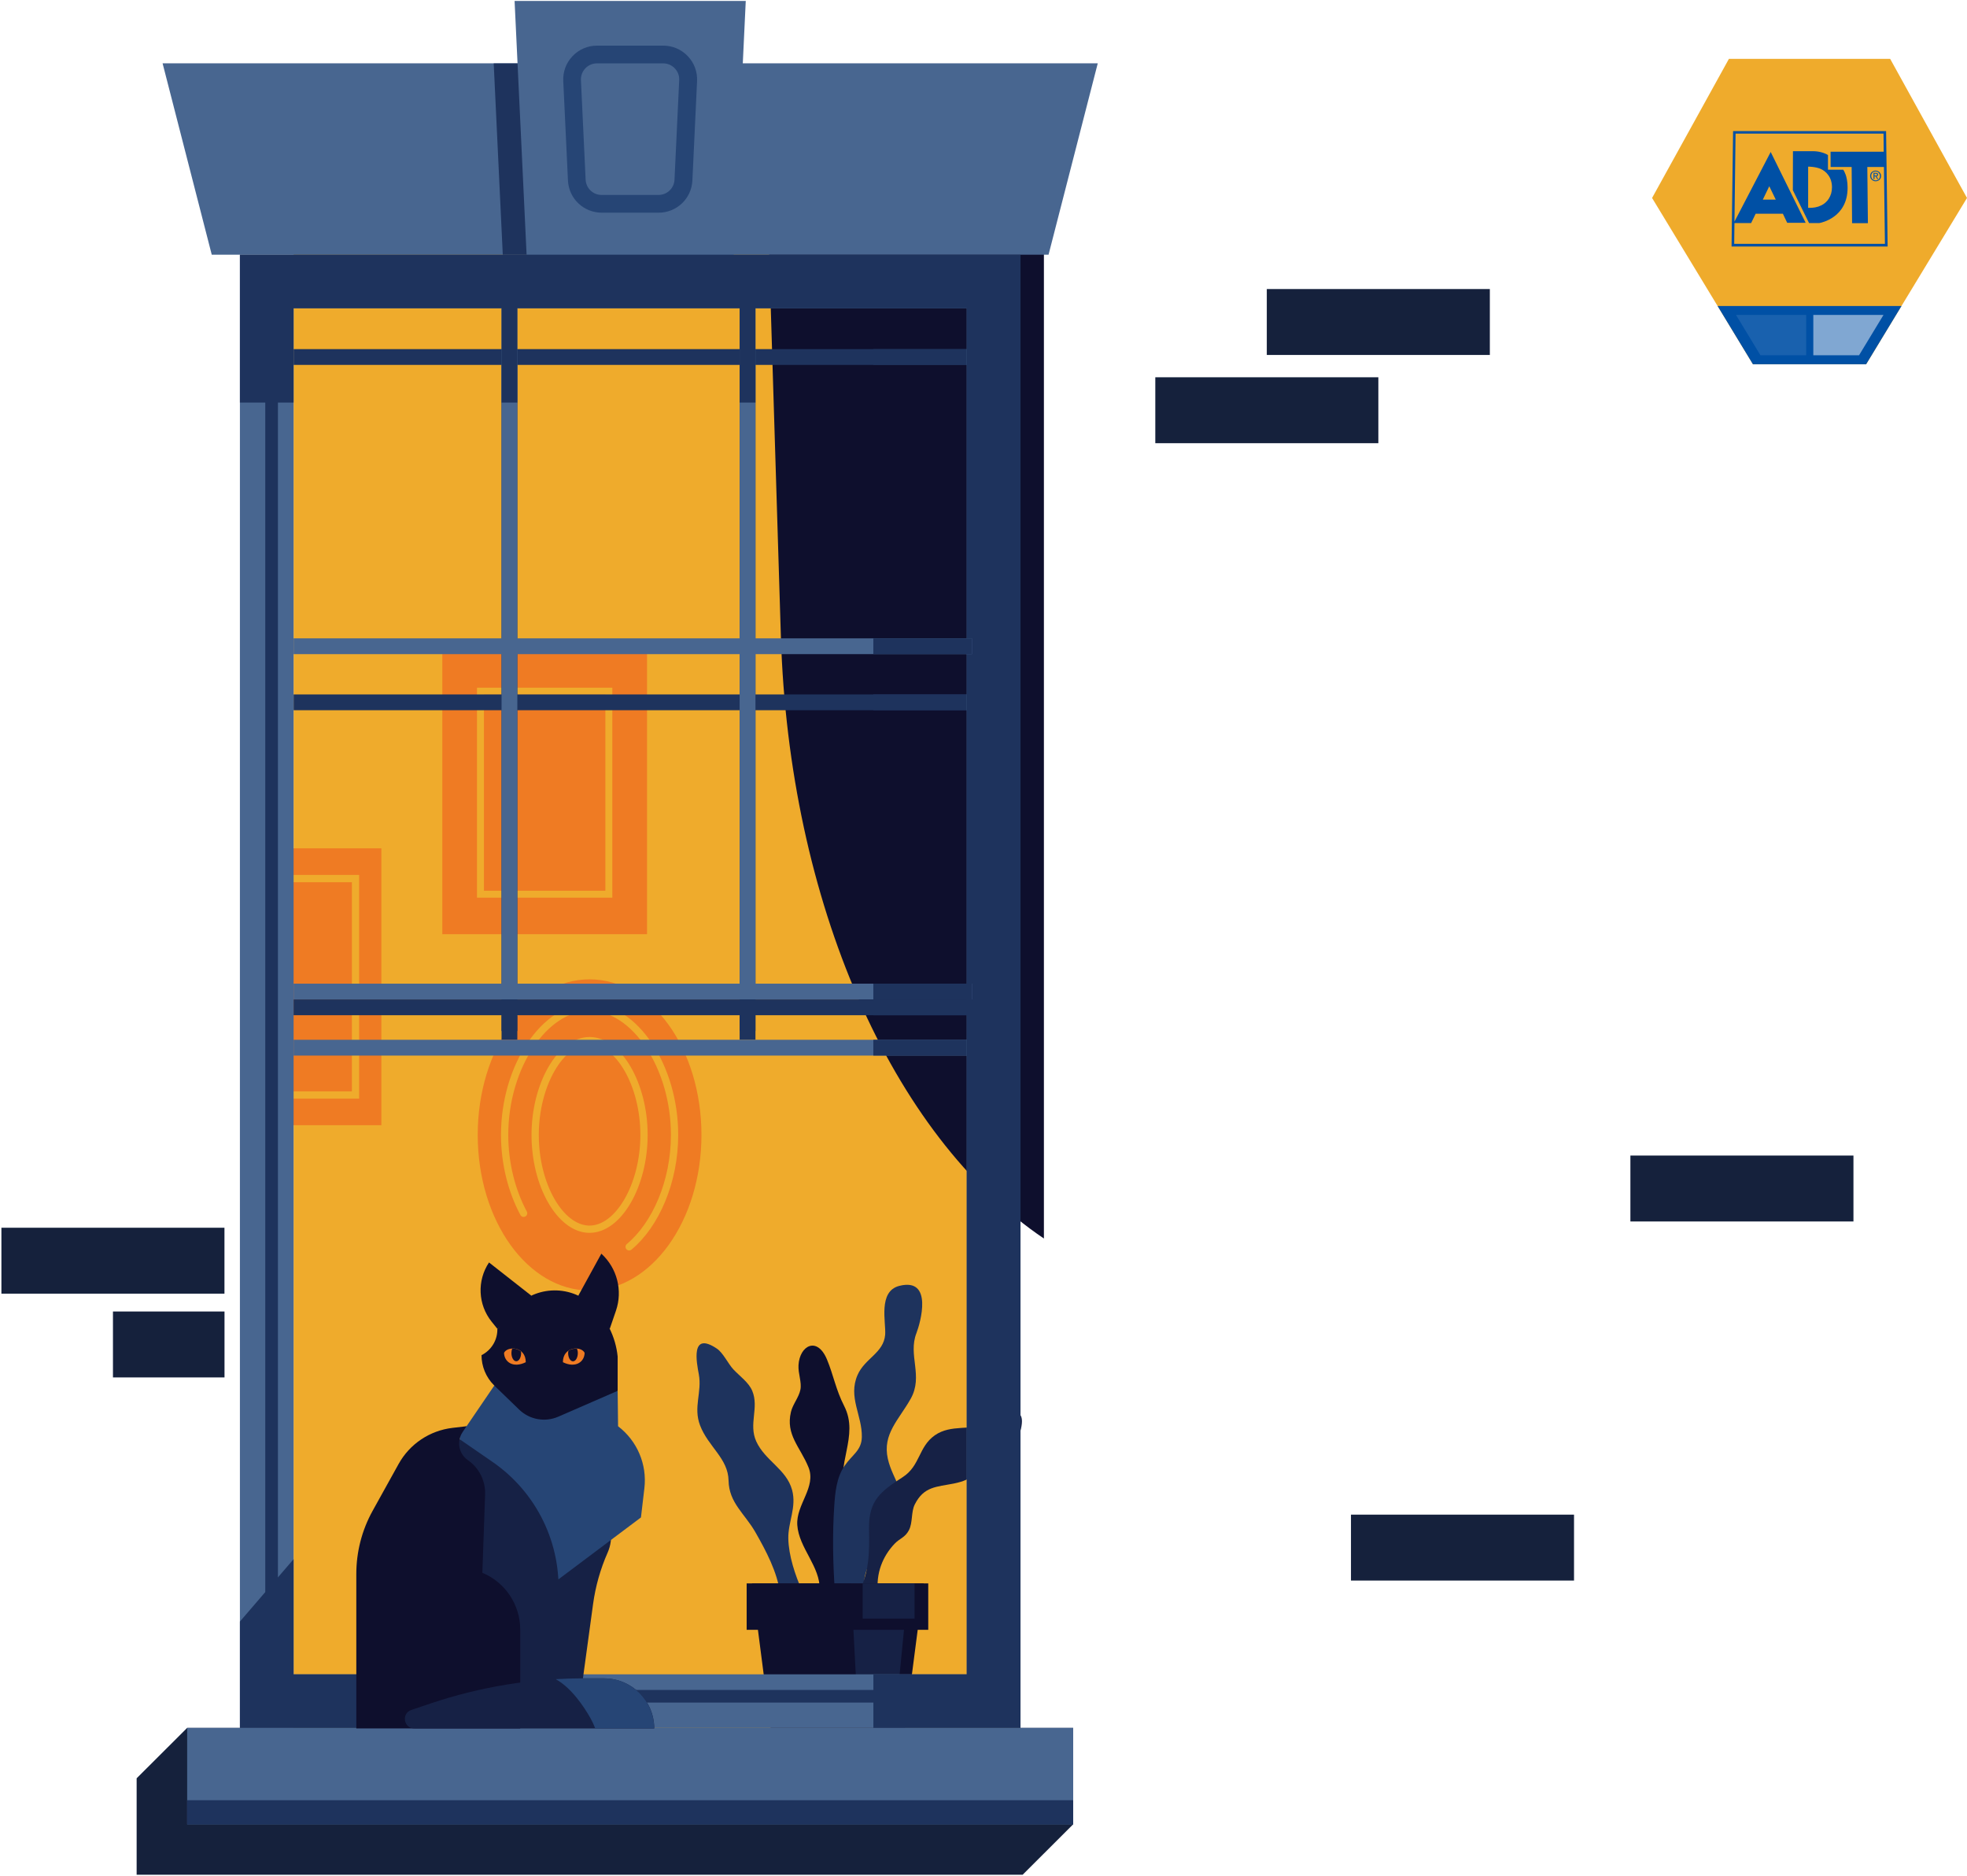 <svg width="365" height="348" viewBox="0 0 365 348" fill="none" xmlns="http://www.w3.org/2000/svg">
<path d="M189.364 36.172H54.481V329.526H189.364V36.172Z" fill="#EFAB2C"/>
<mask id="mask0_45_7509" style="mask-type:luminance" maskUnits="userSpaceOnUse" x="53" y="109" width="85" height="133">
<path d="M137.778 109.23H53.199V241.923H137.778V109.23Z" fill="white"/>
</mask>
<g mask="url(#mask0_45_7509)">
<path d="M109.405 239.434C120.87 239.434 130.163 226.51 130.163 210.568C130.163 194.626 120.87 181.702 109.405 181.702C97.941 181.702 88.647 194.626 88.647 210.568C88.647 226.51 97.941 239.434 109.405 239.434Z" fill="#EF7B23"/>
<path d="M116.746 231.331C121.669 227.222 125.173 219.256 125.173 210.558C125.173 197.936 117.803 186.866 109.406 186.866C101.009 186.866 93.639 197.936 93.639 210.558C93.639 215.927 94.98 221.023 97.162 225.103" stroke="#EFAB2C" stroke-width="1.35" stroke-linecap="round" stroke-linejoin="round"/>
<path d="M109.405 228.061C114.788 228.061 119.505 219.881 119.505 210.568C119.505 201.255 114.788 193.075 109.405 193.075C104.022 193.075 99.305 201.255 99.305 210.568C99.305 219.881 103.915 227.866 109.21 228.061" stroke="#EFAB2C" stroke-width="1.35" stroke-linecap="round" stroke-linejoin="round"/>
<path d="M70.767 157.395H0.614V208.762H70.767V157.395Z" fill="#EF7B23"/>
<path d="M65.971 163.008H0.614V203.159H65.971V163.008Z" stroke="#EFAB2C" stroke-width="1.35" stroke-miterlimit="10"/>
<path d="M120.063 120.134H82.08V173.326H120.063V120.134Z" fill="#EF7B23"/>
<path d="M112.978 128.236H89.156V165.907H112.978V128.236Z" stroke="#EFAB2C" stroke-width="1.29" stroke-miterlimit="10"/>
</g>
<path d="M193.71 229.789C165.328 210.636 146.409 167.147 144.902 118.143L142.475 39.286H193.71V229.789Z" fill="#0E0F2D"/>
<path d="M148.847 295.174C147.525 292.167 146.361 288.663 146.282 285.49C146.204 282.425 147.848 279.682 146.987 276.46C145.94 272.585 141.976 271.033 140.332 267.431C138.874 264.219 140.89 261.173 139.588 258.05C138.932 256.478 137.269 255.336 136.075 254.057C135.125 253.042 134.196 251.011 133.031 250.221C128.059 246.872 129.283 252.876 129.674 254.984C130.291 258.294 128.617 261.066 129.899 264.444C131.416 268.436 135.116 270.564 135.194 274.703C135.282 278.862 138.169 280.775 140.195 284.319C142.191 287.813 144.178 291.601 144.746 295.486C145.969 295.35 147.222 295.135 148.837 295.184L148.847 295.174Z" fill="#1E335D"/>
<path d="M156.676 295.896C157.488 292.831 159.23 289.873 159.583 286.788C159.964 283.469 157.948 281.019 156.872 277.71C154.895 271.628 159.534 266.503 156.637 260.841C155.1 257.835 154.66 255.131 153.456 252.232C151.636 247.868 148.377 249.635 148.171 253.286C148.083 254.857 148.807 256.478 148.523 257.835C148.23 259.28 147.114 260.529 146.772 261.954C145.754 266.211 148.475 268.436 150.021 272.224C151.528 275.933 147.701 279.116 147.946 282.942C148.23 287.208 152.233 290.635 152.105 294.979C153.603 294.881 155.081 294.891 156.666 295.896H156.676Z" fill="#0E0F2D"/>
<path d="M160.405 295.135C159.602 290.01 164.711 285.803 166.62 281.175C168.46 276.724 165.661 274.703 164.75 270.662C163.713 266.054 166.806 263.419 168.998 259.504C171.366 255.277 168.45 251.451 170.055 247.341C170.769 245.486 173.245 236.964 166.874 238.575C162.881 239.59 164.437 245.398 164.251 247.643C163.967 251.041 160.474 252.007 159.123 255.121C157.342 259.221 159.994 262.589 159.925 266.601C159.886 269.129 158.125 269.891 156.696 271.99C155.218 274.166 154.973 276.919 154.807 279.379C154.455 284.631 154.552 290.166 154.934 295.408C156.755 295.35 158.859 294.891 160.405 295.154V295.135Z" fill="#1E335D"/>
<path d="M162.92 295.467C162.509 291.933 163.772 288.751 166.013 286.408C166.982 285.393 167.912 285.305 168.655 283.919C169.399 282.503 169.037 280.521 169.751 279.116C171.445 275.758 173.803 275.885 176.974 275.25C180.732 274.498 181.241 273.171 183.032 270.398C184.539 268.056 188.865 267.733 189.452 265.107C190.686 259.524 185.264 263.233 183.345 264.092C180.175 265.498 176.485 264.19 173.47 266.298C170.417 268.436 170.769 271.95 167.53 274.049C163.527 276.646 161.168 278.296 161.256 283.635C161.325 288.106 161.345 291.259 159.426 295.438C160.728 295.535 162.264 295.369 162.93 295.486L162.92 295.467Z" fill="#162145"/>
<path d="M139.53 293.778H171.406L167.931 320.584H142.994L139.53 293.778Z" fill="#0E0F2D"/>
<path d="M157.909 293.778H168.587L166.424 315.889H159.074L157.909 293.778Z" fill="#162145"/>
<path d="M172.248 293.778H138.551V302.388H172.248V293.778Z" fill="#0E0F2D"/>
<path d="M169.703 293.778H160.082V300.309H169.703V293.778Z" fill="#162145"/>
<path d="M34.731 320.584H199.132V338.478L189.766 347.829H25.355V329.936L34.731 320.584Z" fill="#15213C"/>
<path d="M140.185 67.703H137.249V192.918H140.185V67.703Z" fill="#1E335D"/>
<path d="M95.997 67.703H93.071V192.918H95.997V67.703Z" fill="#1E335D"/>
<path d="M180.36 192.918H54.481V195.847H180.36V192.918Z" fill="#486690"/>
<path d="M180.35 192.918H162.059V195.847H180.35V192.918Z" fill="#1E335D"/>
<path d="M180.36 128.842H54.481V131.77H180.36V128.842Z" fill="#1E335D"/>
<path d="M180.35 128.842H162.059V131.77H180.35V128.842Z" fill="#1E335D"/>
<path d="M180.36 64.775H54.481V67.703H180.36V64.775Z" fill="#1E335D"/>
<path d="M180.35 64.775H162.059V67.703H180.35V64.775Z" fill="#1E335D"/>
<path d="M54.481 57.19H179.391V310.646H54.481V57.19ZM44.518 47.252V320.584H189.364V47.252H44.518Z" fill="#486690"/>
<path d="M30.17 11.748H203.702L194.571 47.252H39.292L30.17 11.748Z" fill="#486690"/>
<path d="M125.241 11.748L125.074 47.252H93.296L91.613 11.768L125.241 11.748Z" fill="#1E335D"/>
<path d="M199.141 320.584H34.731V338.478H199.141V320.584Z" fill="#486690"/>
<path d="M199.141 334.007H34.731V338.478H199.141V334.007Z" fill="#1E335D"/>
<path d="M95.488 0.171H138.384L136.124 47.76H97.739L95.488 0.171Z" fill="#486690"/>
<path d="M105.392 33.498L104.521 15.028C104.443 13.3 105.05 11.66 106.244 10.411C107.438 9.161 109.053 8.468 110.785 8.468H123.077C124.81 8.468 126.424 9.161 127.618 10.411C128.812 11.66 129.429 13.3 129.351 15.028L128.48 33.498C128.323 36.846 125.563 39.462 122.206 39.462H111.666C108.309 39.462 105.549 36.846 105.392 33.498ZM110.785 11.758C109.963 11.758 109.19 12.08 108.622 12.676C108.054 13.271 107.761 14.052 107.8 14.872L108.671 33.341C108.749 34.933 110.051 36.172 111.646 36.172H122.187C123.782 36.172 125.093 34.923 125.162 33.341L126.033 14.872C126.072 14.052 125.779 13.271 125.211 12.676C124.643 12.08 123.88 11.758 123.048 11.758H110.756H110.785Z" fill="#264575"/>
<path d="M179.391 310.646V57.19H54.481V74.693H44.518V47.252H189.364V320.584H162.069V310.646H179.401H179.391Z" fill="#1E335D"/>
<path d="M51.574 54.3H182.298V313.546H51.574V54.3ZM49.225 51.947V315.889H184.656V51.947H49.225Z" fill="#1E335D"/>
<path d="M180.36 118.436H54.481V121.364H180.36V118.436Z" fill="#486690"/>
<path d="M180.35 118.436H162.059V121.364H180.35V118.436Z" fill="#1E335D"/>
<path d="M180.36 182.503H54.481V185.431H180.36V182.503Z" fill="#486690"/>
<path d="M180.35 182.503H162.059V185.431H180.35V182.503Z" fill="#1E335D"/>
<path d="M140.185 57.19H137.249V182.503H140.185V57.19Z" fill="#486690"/>
<path d="M95.997 57.19H93.071V182.503H95.997V57.19Z" fill="#486690"/>
<path d="M140.185 55.823H137.249V74.693H140.185V55.823Z" fill="#1E335D"/>
<path d="M95.997 55.823H93.071V74.693H95.997V55.823Z" fill="#1E335D"/>
<path d="M180.36 185.431H54.481V188.36H180.36V185.431Z" fill="#1E335D"/>
<path d="M180.35 185.431H162.059V188.36H180.35V185.431Z" fill="#1E335D"/>
<path d="M137.248 191.288H140.185V188.36H137.248V191.288Z" fill="#1E335D"/>
<path d="M93.061 191.288H95.997V188.36H93.061V191.288Z" fill="#1E335D"/>
<path d="M276.458 53.627H235.069V65.858H276.458V53.627Z" fill="#15213C"/>
<path d="M255.769 69.997H214.38V82.229H255.769V69.997Z" fill="#15213C"/>
<path d="M292.078 281.019H250.689V293.251H292.078V281.019Z" fill="#15213C"/>
<path d="M343.929 214.395H302.54V226.626H343.929V214.395Z" fill="#15213C"/>
<path d="M41.651 227.788H0.262V240.019H41.651V227.788Z" fill="#15213C"/>
<path d="M41.66 243.329H20.961V255.56H41.66V243.329Z" fill="#15213C"/>
<path d="M44.518 320.584H72.049V310.646H54.481V289.278L44.518 300.855V310.646V320.584Z" fill="#1E335D"/>
<path d="M93.149 314.971H107.682L110.051 297.614C110.501 294.325 111.411 291.103 112.752 288.067C115.14 282.659 110.56 276.753 104.717 277.71C98.052 278.794 93.159 284.534 93.159 291.259V314.981L93.149 314.971Z" fill="#162145"/>
<path d="M85.28 267.021L103.611 293.036L118.937 281.537L119.574 276.109C120.092 271.687 118.233 267.323 114.69 264.619L114.612 258.05L91.72 257.073L86.572 264.629C85.838 264.717 85.29 265.332 85.29 266.064V267.021H85.28Z" fill="#264575"/>
<path d="M82.638 267.021H85.28L91.397 271.238C99.618 276.909 104.247 286.466 103.591 296.414L102.094 319.051H82.638V267.021Z" fill="#162145"/>
<path d="M96.535 320.682H66.118V292.021C66.118 287.931 67.155 283.899 69.142 280.316L73.967 271.619C76.022 267.909 79.741 265.42 83.959 264.922L86.562 264.619L85.819 265.742C84.693 267.45 85.134 269.735 86.817 270.906C88.902 272.351 90.105 274.742 90.017 277.271L89.508 291.806C93.766 293.583 96.535 297.741 96.535 302.349V320.682Z" fill="#0E0F2D"/>
<path d="M92.288 246.55L95.067 243.153C98.796 238.584 105.637 238.135 109.933 242.187C112.586 244.686 114.24 248.053 114.612 251.675V258.05L103.601 262.843C101.135 263.916 98.258 263.399 96.33 261.525L91.72 257.064L91.661 257.005C90.183 255.531 89.352 253.52 89.352 251.431L89.391 251.412C91.211 250.474 92.346 248.581 92.288 246.54V246.55Z" fill="#0E0F2D"/>
<path d="M112.077 311.388H108.348C98.688 311.388 89.097 312.96 79.946 316.035L76.335 317.255C74.436 317.89 74.896 320.691 76.903 320.691H121.404C121.404 315.557 117.235 311.398 112.087 311.398L112.077 311.388Z" fill="#162145"/>
<path d="M92.288 246.55L98.591 240.39L90.742 234.231C88.491 237.608 88.686 242.06 91.231 245.223L92.288 246.54V246.55Z" fill="#0E0F2D"/>
<path d="M111.587 232.6L107.311 240.39L113.144 246.55L114.298 243.182C115.58 239.434 114.514 235.285 111.587 232.6Z" fill="#0E0F2D"/>
<path d="M121.394 320.682H110.452C110.218 320.067 109.944 319.461 109.621 318.876C108.26 316.435 105.902 313.067 103.122 311.545C104.854 311.447 106.596 311.388 108.338 311.388H112.067C117.215 311.388 121.384 315.547 121.384 320.682H121.394Z" fill="#264575"/>
<path d="M104.453 252.739C104.453 249.801 107.82 249.684 108.485 250.992C108.456 252.69 106.802 253.891 104.453 252.739Z" fill="#EF7B23"/>
<path d="M97.563 252.739C97.563 249.801 94.196 249.684 93.531 250.992C93.56 252.69 95.214 253.891 97.563 252.739Z" fill="#EF7B23"/>
<path d="M96.702 251.021C96.702 250.914 96.672 250.826 96.662 250.718C96.183 250.348 95.606 250.172 95.048 250.201C94.96 250.435 94.901 250.718 94.901 251.021C94.901 251.87 95.302 252.563 95.801 252.563C96.3 252.563 96.702 251.87 96.702 251.021Z" fill="#0E0F2D"/>
<path d="M105.471 250.621C105.452 250.757 105.422 250.884 105.422 251.031C105.422 251.88 105.824 252.573 106.323 252.573C106.822 252.573 107.223 251.88 107.223 251.031C107.223 250.728 107.155 250.465 107.067 250.23C106.528 250.182 105.951 250.299 105.471 250.621Z" fill="#0E0F2D"/>
<path d="M365 36.729L350.741 10.918H320.822L306.562 36.729L325.275 67.576H346.288L365 36.729Z" fill="#EFAB2C"/>
<path d="M342.432 32.297C342.334 32.033 342.246 31.838 342.167 31.701C342.089 31.565 342.04 31.496 342.03 31.487H339.202V28.773C339.202 28.773 339.173 28.744 339.114 28.714C339.065 28.685 338.977 28.636 338.869 28.578C338.762 28.529 338.615 28.46 338.439 28.402C338.262 28.334 338.047 28.275 337.783 28.207C337.724 28.187 337.646 28.177 337.558 28.158C337.47 28.138 337.362 28.119 337.254 28.109C337.147 28.09 337.019 28.08 336.892 28.07C336.765 28.06 336.628 28.05 336.481 28.05H332.703L332.684 35.284L335.688 41.385H337.597C337.665 41.375 338.028 41.307 338.536 41.122C339.045 40.946 339.691 40.643 340.337 40.175C340.983 39.706 341.61 39.062 342.079 38.173C342.549 37.295 342.852 36.182 342.843 34.776C342.843 34.21 342.794 33.732 342.715 33.322C342.647 32.912 342.549 32.58 342.451 32.316L342.432 32.297ZM339.789 35.899C339.682 36.26 339.535 36.573 339.359 36.856C339.182 37.139 338.967 37.383 338.732 37.588C338.507 37.793 338.253 37.959 337.998 38.086C337.802 38.183 337.607 38.261 337.411 38.33C337.215 38.388 337.019 38.437 336.834 38.476C336.648 38.505 336.471 38.535 336.315 38.544C336.158 38.554 336.011 38.564 335.894 38.564C335.835 38.564 335.786 38.564 335.737 38.564C335.688 38.564 335.659 38.564 335.62 38.564C335.591 38.564 335.561 38.564 335.551 38.564C335.532 38.564 335.522 38.564 335.522 38.564V30.921C335.522 30.921 335.64 30.921 335.786 30.921C335.933 30.921 336.119 30.94 336.344 30.969C336.56 30.999 336.804 31.028 337.059 31.086C337.303 31.145 337.558 31.213 337.793 31.311C338.067 31.428 338.331 31.584 338.585 31.779C338.84 31.975 339.075 32.219 339.27 32.502C339.476 32.785 339.642 33.117 339.76 33.488C339.877 33.859 339.946 34.269 339.946 34.728C339.946 35.157 339.887 35.557 339.789 35.909V35.899ZM348.323 32.687C348.323 32.687 348.392 32.648 348.421 32.629C348.451 32.599 348.47 32.57 348.48 32.531C348.49 32.492 348.5 32.453 348.5 32.395C348.5 32.336 348.49 32.287 348.47 32.248C348.451 32.209 348.431 32.17 348.392 32.151C348.353 32.121 348.314 32.102 348.265 32.092C348.216 32.082 348.157 32.072 348.088 32.072H347.648V33.215H347.834V32.717H348.03L348.343 33.215H348.539L348.206 32.707C348.206 32.707 348.284 32.687 348.323 32.678V32.687ZM348.04 32.58H347.834V32.229H348.069C348.098 32.229 348.128 32.229 348.157 32.229C348.186 32.229 348.216 32.238 348.235 32.258C348.255 32.268 348.284 32.287 348.294 32.307C348.304 32.326 348.314 32.355 348.314 32.395C348.314 32.434 348.314 32.473 348.294 32.502C348.284 32.531 348.255 32.541 348.235 32.56C348.206 32.57 348.177 32.58 348.147 32.58C348.118 32.58 348.079 32.58 348.04 32.58ZM349.977 24.321H321.595L321.312 45.739H350.271L349.987 24.321H349.977ZM321.801 45.251L321.85 41.385H324.942L325.784 39.657H330.834L331.637 41.336H335.062L332.302 35.753L328.573 28.197L321.85 41.122L322.055 24.79H349.508L349.547 28.148H339.682L339.691 30.979H343.596L343.675 41.405H346.611L346.503 30.979H349.586L349.772 45.241H321.801V45.251ZM327.115 37.031L328.309 34.552L329.513 37.031H327.105H327.115ZM348.744 31.936C348.646 31.848 348.539 31.779 348.421 31.731C348.304 31.682 348.167 31.653 348.03 31.653C347.893 31.653 347.756 31.682 347.638 31.731C347.521 31.779 347.403 31.848 347.315 31.936C347.227 32.024 347.149 32.131 347.1 32.248C347.051 32.365 347.022 32.502 347.022 32.639C347.022 32.785 347.051 32.912 347.11 33.039C347.159 33.156 347.237 33.263 347.335 33.351C347.433 33.439 347.54 33.507 347.658 33.556C347.775 33.605 347.912 33.634 348.049 33.634C348.186 33.634 348.314 33.605 348.441 33.556C348.558 33.507 348.666 33.439 348.764 33.351C348.852 33.263 348.93 33.156 348.979 33.039C349.028 32.922 349.057 32.785 349.057 32.639C349.057 32.492 349.028 32.365 348.969 32.248C348.92 32.131 348.842 32.024 348.744 31.936ZM348.793 32.971C348.754 33.068 348.695 33.156 348.627 33.234C348.558 33.312 348.47 33.371 348.372 33.41C348.274 33.449 348.167 33.468 348.059 33.468C347.951 33.468 347.834 33.449 347.736 33.41C347.638 33.371 347.55 33.312 347.472 33.234C347.394 33.156 347.335 33.068 347.296 32.971C347.257 32.873 347.227 32.756 347.227 32.639C347.227 32.521 347.247 32.414 347.286 32.307C347.325 32.209 347.384 32.121 347.452 32.043C347.521 31.965 347.609 31.906 347.707 31.867C347.805 31.828 347.912 31.809 348.03 31.809C348.147 31.809 348.255 31.828 348.343 31.867C348.441 31.906 348.529 31.965 348.597 32.043C348.676 32.121 348.734 32.209 348.774 32.307C348.813 32.404 348.842 32.521 348.842 32.639C348.842 32.756 348.823 32.873 348.783 32.971H348.793Z" fill="#0050A5"/>
<path d="M318.718 56.77L325.275 67.576H346.287L352.845 56.77H318.718Z" fill="#0050A5"/>
<path d="M336.481 65.917H344.966L349.507 58.429H336.481V65.917Z" fill="#80A7D2"/>
<path d="M335.16 65.917H326.674L322.133 58.429H335.16V65.917Z" fill="#1961AE"/>
</svg>
